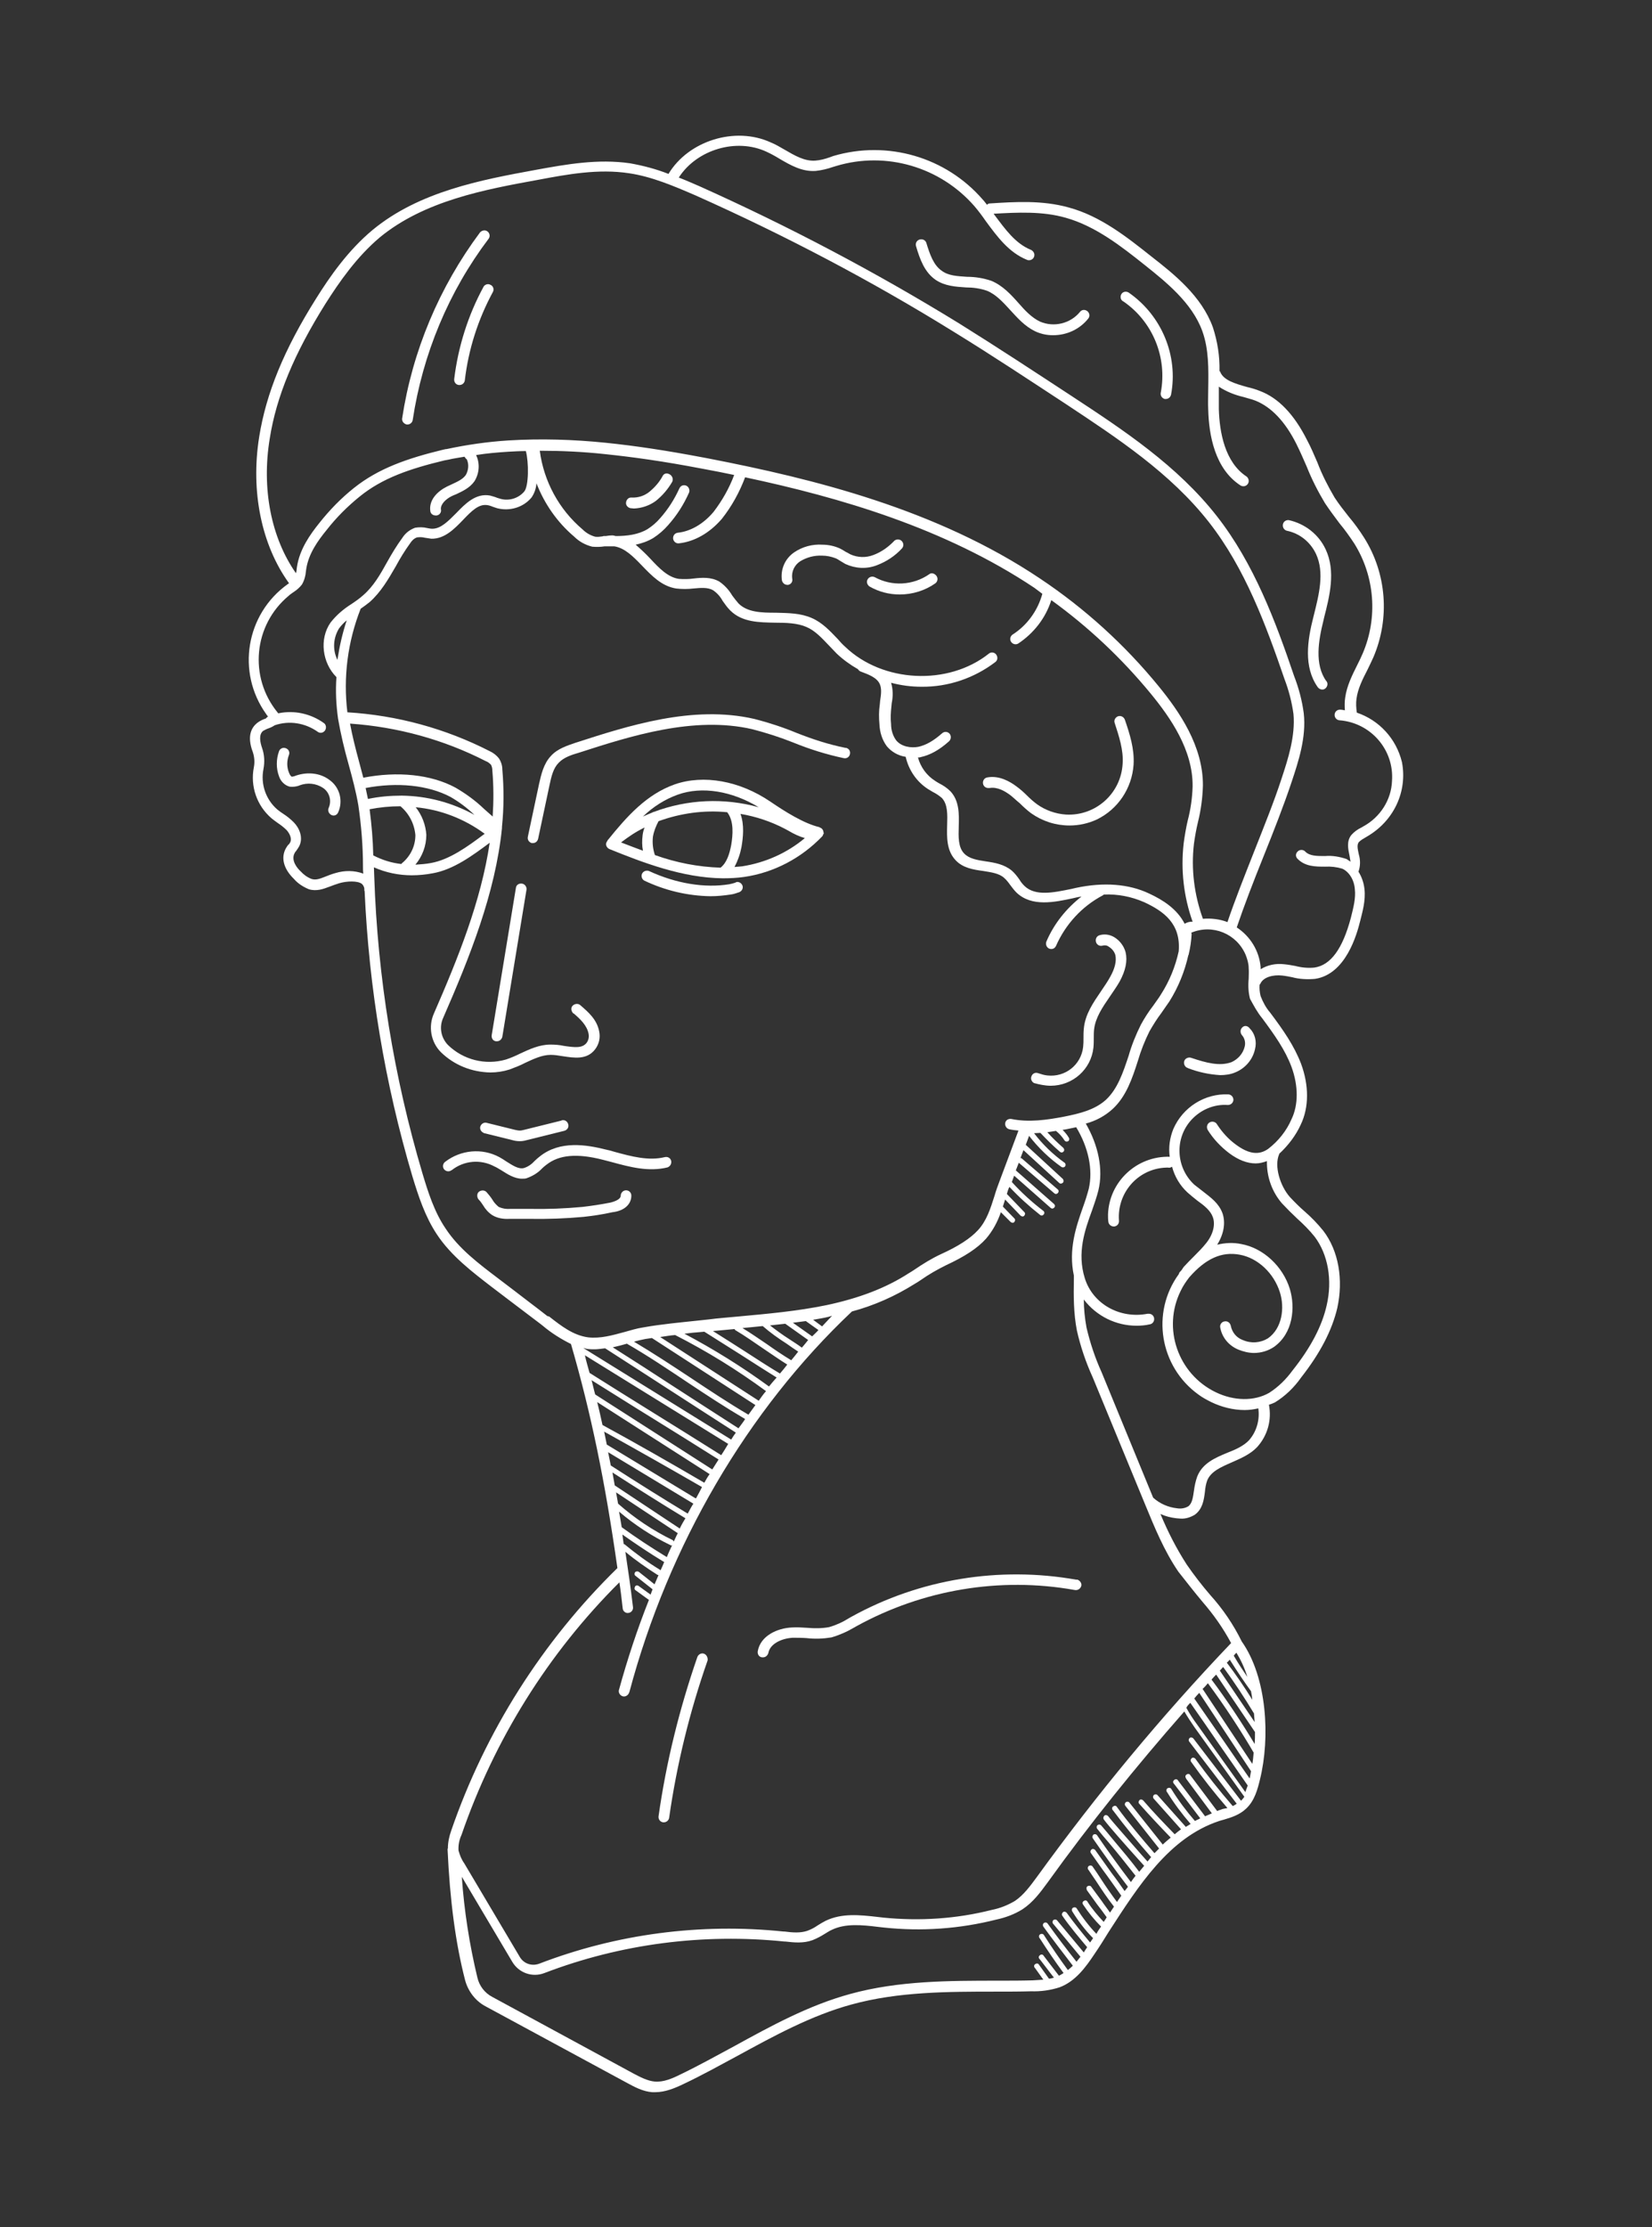 <?xml version="1.0" encoding="utf-8"?>
<!-- Generator: Adobe Illustrator 27.3.1, SVG Export Plug-In . SVG Version: 6.00 Build 0)  -->
<svg version="1.1" id="Capa_1" xmlns="http://www.w3.org/2000/svg" xmlns:xlink="http://www.w3.org/1999/xlink" x="0px" y="0px"
	 viewBox="0 0 498 671" style="enable-background:new 0 0 498 671;" xml:space="preserve">
<rect x="0" y="0" width="498" height="671" fill="#333333" stroke="none"/>
<style type="text/css">
	.st0{fill:#FF6B00;}
	.st1{fill:#FFFFFF;}
	.st2{enable-background:new    ;}
	.st3{stroke:#FFFFFF;stroke-miterlimit:10;}
	.st4{clip-path:url(#SVGID_00000018932270185111557680000016461453176635238024_);}
	.st5{clip-path:url(#SVGID_00000103249981523532036280000013353203897873863356_);}
	.st6{clip-path:url(#SVGID_00000029747248914043412000000008526123360353215896_);}
	.st7{clip-path:url(#SVGID_00000080179523717272647820000004326556056242217900_);}
	.st8{clip-path:url(#SVGID_00000183930911106666327840000002613887913689210507_);}
</style>
<g id="Grupo_116" transform="translate(815.62 784.292)">
	<g>
		<defs>
			<rect id="SVGID_00000043458701994232592210000011983923156260289717_" x="-740.7" y="-743.7" width="348.1" height="589.8"/>
		</defs>
		<clipPath id="SVGID_00000165222528278431974250000004884256994152674453_">
			<use xlink:href="#SVGID_00000043458701994232592210000011983923156260289717_"  style="overflow:visible;"/>
		</clipPath>
		<g id="Grupo_115" style="clip-path:url(#SVGID_00000165222528278431974250000004884256994152674453_);">
			<path id="Trazado_12127" class="st1" d="M-441.2-474.7c-0.6,0.6-0.6,1.6,0,2.3c0.8,0.9,1.1,2.2,0.8,3.4c-0.5,2.1-2,3.8-4,4.7
				c-3.6,1.3-7.6,0.2-12.1-1.3c-0.8-0.3-1.8,0.1-2.1,0.9s0.1,1.8,0.9,2.1c0.1,0,0.1,0,0.2,0.1c3.1,1.2,6.4,1.9,9.7,2.1
				c1.5,0,3.1-0.2,4.5-0.8c3-1.2,5.3-3.8,6-7c0.6-2.3,0-4.7-1.6-6.3C-439.6-475.4-440.6-475.4-441.2-474.7"/>
			<path id="Trazado_12128" class="st1" d="M-416.5-598.1c1.7-6.6,3.6-14.1,0.5-20.7c-2.1-4.5-6.2-7.7-11.1-8.8
				c-0.9-0.1-1.7,0.5-1.8,1.4c-0.1,0.8,0.4,1.6,1.2,1.8c3.9,0.8,7.1,3.4,8.8,7c2.6,5.6,0.9,12.2-0.7,18.6l-0.1,0.4
				c-1.8,7-3,15,1.3,21.1c0.5,0.7,1.5,1,2.2,0.5c0.7-0.5,1-1.5,0.5-2.2c0-0.1-0.1-0.1-0.1-0.1c-3.6-5-2.4-12.2-0.8-18.5
				L-416.5-598.1z"/>
			<path id="Trazado_12129" class="st1" d="M-475.3-696.1c-0.7-0.5-1.7-0.4-2.2,0.3c-0.5,0.7-0.4,1.7,0.3,2.2c0.1,0,0.1,0.1,0.2,0.1
				c8.9,6.1,13.3,16.9,11.3,27.5c-0.2,0.9,0.4,1.7,1.2,1.9c0.1,0,0.2,0,0.3,0c0.8,0,1.4-0.5,1.6-1.3
				C-460.4-677.1-465.4-689.2-475.3-696.1"/>
			<path id="Trazado_12130" class="st1" d="M-490-690.4c-2.9,3.6-7.9,4.8-12.1,3c-2.5-1.2-4.5-3.3-6.5-5.6c-2.3-2.6-4.8-5.3-8.2-6.7
				c-2.4-0.8-4.8-1.2-7.3-1.2c-2.9-0.2-5.6-0.3-7.6-1.8c-2.5-1.7-3.6-4.9-4.7-8.5c-0.3-0.8-1.2-1.2-2.1-0.9c-0.8,0.3-1.2,1.1-1,1.9
				c1.2,4.1,2.6,7.9,5.9,10.2c2.8,1.9,6.1,2.1,9.2,2.3c2.1,0,4.3,0.3,6.3,1c2.7,1.1,4.8,3.4,7,5.8c2.2,2.4,4.4,4.9,7.5,6.4
				c1.7,0.8,3.5,1.2,5.4,1.2c4.2,0,8.1-1.8,10.7-5.1c0.5-0.7,0.3-1.7-0.4-2.2C-488.6-691.1-489.5-691-490-690.4"/>
			<path id="Trazado_12131" class="st1" d="M-393-554.7c-1.7-7-6.8-12.6-13.6-14.9c-0.2-1.4-0.3-2.8-0.1-4.2c0.4-3,1.8-5.8,3.3-8.7
				c0.6-1.2,1.2-2.5,1.8-3.8c5-11.7,4-25.2-2.8-36c-1.4-2.2-2.9-4.3-4.6-6.3c-1.5-1.9-3-3.8-4.3-5.8c-2-3.4-3.8-6.9-5.2-10.6
				c-1-2.3-2-4.7-3.2-6.9c-3.8-7.5-8.5-12.5-14.1-14.6c-1.2-0.5-2.6-0.9-3.9-1.2c-3.5-1-7.1-2-8.1-4.6c0-0.1-0.1-0.1-0.2-0.2
				c0.1-4.5-0.6-8.9-2-13.2c-3.4-9.4-11.7-16-18.5-21.3c-7.2-5.7-15.3-12.2-25-14.8c-7.9-2.2-16-1.7-23.8-1.2
				c-0.3,0-0.6,0.2-0.8,0.4c-0.4-0.5-0.8-1.1-1.3-1.6c-11.1-12.8-28.7-17.9-45-13.1l-1.1,0.4c-1.4,0.5-2.9,0.9-4.4,1
				c-3.2,0.2-6.1-1.5-9.2-3.3c-1.4-0.8-2.7-1.6-4.2-2.2c-10.7-4.9-24.8-0.5-30.8,9.5c-3.8-1.5-7.7-2.5-11.6-3.2
				c-9.7-1.4-19.2,0.3-28.5,2c-16.4,3-35,6.5-49,18c-7.5,6.2-13.1,14.3-17.1,20.7c-9.7,15.4-15.1,28.6-17.2,41.8
				c-2.6,16.4,0.7,32.5,9,44l0,0c0,0-0.1,0.1-0.1,0.1l-0.3,0.2c-12.6,9-15.5,26.5-6.5,39.1c0.2,0.3,0.4,0.6,0.6,0.8
				c-0.1,0-0.1,0-0.2,0.1c-0.2,0.1-0.3,0.3-0.4,0.4c-0.1,0-0.1,0.1-0.2,0.1c-0.9,0.3-1.7,0.7-2.5,1.3c-1.6,1.3-3.2,3.8-1.3,8.8
				c0.5,1.5,0.6,3.1,0.3,4.6c-1.1,5.7,0.9,11.5,5.3,15.3c0.6,0.5,1.3,1,2,1.5c0.9,0.6,1.8,1.3,2.6,2.1c0.9,1,1.6,2.5,1.1,3.6
				c-0.2,0.3-0.3,0.6-0.6,0.8c-0.3,0.3-0.5,0.7-0.7,1c-1.6,2.8-0.8,6.2,2.4,9.3c1.2,1.4,2.8,2.4,4.5,3.1c2.3,0.7,4.4-0.1,6-0.7
				c1.1-0.4,2.1-0.8,3.1-1.1c2.4-0.7,5.6-0.8,6.9,0.2c0.5,0.5,0.8,1.2,0.7,1.9c0,0.1,0.1,0.2,0.1,0.3c1.3,29.1,6.1,57.9,14.4,85.9
				c1.8,5.9,3.8,12.1,7.4,17.5c4.3,6.5,10.8,11.4,16.5,15.8c1.7,1.3,3.3,2.5,5,3.8c3.3,2.5,6.6,5,9.9,7.5l0.5,0.4
				c2.6,2.2,5.5,4,8.5,5.5c6,20.6,10.3,41.4,14,67.5c-22.6,22.1-39.8,49.2-50.1,79.1c-0.6,1.7-1,3.5-1,5.3c0,0.1-0.1,0.2-0.1,0.3
				c0.7,15.4,2.4,28.3,5.3,39.5c0.9,3.3,3.1,6.2,6.1,7.8l42.7,23.1c2.2,1.2,4.8,2.6,7.6,2.8c0.3,0,0.6,0,0.9,0c3,0,5.9-1.2,8.6-2.5
				c5.5-2.6,10.9-5.6,16.1-8.4c11-6,22.3-12.2,34.4-15.5c14.1-3.9,29.2-3.9,43.8-3.9c3.5,0,6.9,0,10.4-0.1c2.9,0.1,5.8-0.3,8.6-1.2
				c4.8-1.8,7.9-6.1,10.5-10c1.5-2.2,2.9-4.4,4.3-6.7c9-13.9,18.2-28.4,33.3-33.4c0.4-0.1,0.9-0.3,1.4-0.4c2.4-0.7,4.8-1.5,6.7-3.3
				c2.6-2.4,3.5-5.9,4.2-8.8c3.1-12.5,2.2-30.7-5.5-41.6v0c-2.5-5.1-5.7-9.8-9.5-14c-2.5-2.9-4.9-6-7.1-9.2
				c-3.1-4.8-5.7-9.9-7.9-15.2c1.5,0.7,3.1,1.1,4.8,1.3c0.4,0,0.8,0.1,1.3,0.1c1.5,0.1,3-0.4,4.3-1.2c2.3-1.7,2.7-4.4,3-6.8
				c0.1-1.2,0.3-2.4,0.7-3.5c1.1-2.7,4.1-4,7.3-5.4c2.7-1.2,5.6-2.4,7.7-4.6c3.2-3.5,4.5-8.2,3.6-12.8c0.6-0.2,1.2-0.4,1.8-0.7
				c3.1-1.9,5.8-4.5,7.9-7.5c5.8-7.4,9.3-14.2,10.9-20.9c1.9-8.6,0.4-17.3-4.2-23.3c-1.7-2.1-3.6-4.1-5.7-5.9
				c-1.5-1.3-3-2.8-4.4-4.3c-2.9-3.3-4.8-9.3-3.2-12.9c0,0,0-0.1,0-0.1c2.7-2.5,5-5.5,6.5-8.8c2.5-5.2,2.5-11.8,0.1-18.3
				c-2.1-5.5-5.4-10.2-9.3-15.4c-1.3-1.5-2.2-3.2-2.9-5c-0.3-1.2-0.4-2.3-0.3-3.5c0.1-0.1,0.2-0.1,0.2-0.2c0.9-2.1,4-2.8,6.6-2.5
				c1,0.1,2,0.3,3,0.5c2.2,0.6,4.6,0.7,6.9,0.5c9.3-1.4,12.6-13.4,13.6-17.4c0.7-2.8,1.7-6.2,1.3-9.7c-0.2-1.8-0.8-3.6-1.8-5.2
				c0.6-1.7,0.6-3.5,0.1-5.2c-0.4-1.8-0.6-2.9,0-3.7c0.6-0.6,1.3-1,2-1.4l0.5-0.3C-395.4-537-391.3-545.9-393-554.7 M-734.3-652.2
				c2-12.7,7.4-25.6,16.8-40.6c4.2-6.6,9.4-14.1,16.4-20c13.4-11,31.6-14.4,47.6-17.3c9-1.7,18.3-3.4,27.5-2
				c6.8,1,13.4,3.8,20.1,6.7c26.9,12,53,25.7,78,41.2c11.4,7,22.7,14.5,33.7,21.7c15.4,10.2,31.4,20.7,43,35.5
				c10.9,13.9,17.2,31,22.8,47.3c1.3,3.4,2.2,6.9,2.7,10.5c0.6,6.6-1.6,13.5-3.6,19.5c-2.2,6.8-5.4,14.7-8.4,22.3
				c-2.8,7.1-5.7,14.4-7.9,20.9c-2.3-0.9-4.9-1.2-7.4-1c-2.6-7.2-3.6-14.9-2.7-22.6c0.3-2.2,0.7-4.4,1.2-6.5c0.9-3.6,1.4-7.3,1.5-11
				c0.1-11.9-7.1-22.3-13.3-29.9c-10.2-12.5-22.3-23.5-35.8-32.5c-31.2-20.9-68.1-30-100.1-36.2l-1.6-0.3
				c-11.1-2.1-20.4-3.5-29.2-4.4c-9.8-1-19.6-1.3-29.4-0.7c-6.3,0.4-12.5,1.3-18.6,2.6l-0.2,0c-0.3,0.1-0.6,0.1-0.9,0.2
				c-10.7,2.6-19.4,5.6-26.8,11.5c-3.9,3.1-7.3,6.6-10.4,10.5c-2.9,3.6-6,8-6.8,13.3l-0.1,0.8c0,0.4-0.1,0.7-0.2,1.1
				C-733.9-622.3-736.8-637.1-734.3-652.2 M-458.5-506c-2.3-4.5-6.6-7.2-10.7-9.1c-6.1-2.9-13.7-3.5-22.1-1.7l-1.3,0.3
				c-5.4,1.1-10.9,2.3-14.2-0.9c-0.6-0.6-1.1-1.2-1.5-1.9c-0.7-1-1.4-1.9-2.3-2.7c-2.3-1.9-5.1-2.4-7.9-2.8c-2.6-0.4-5-0.8-6.5-2.4
				c-1.8-1.9-1.7-5-1.6-8.2c0.1-3.6,0.2-7.6-2.5-10.5c-1-1-2.2-1.8-3.4-2.4c-0.5-0.3-0.9-0.5-1.3-0.8c-2.5-1.6-4.3-4.1-5.1-7
				c0.3,0,0.6,0,0.8-0.1c2.8-0.6,5.6-2.1,8.6-4.8c0.6-0.6,0.7-1.6,0.1-2.3c-0.6-0.6-1.5-0.7-2.2-0.1c-2.6,2.3-4.9,3.6-7.2,4.1
				c-2.2,0.4-5.1,0-6.7-2c-1-1.4-1.5-3.1-1.5-4.8c-0.2-1.8-0.1-3.6,0.1-5.4c0-0.3,0.1-0.7,0.1-1c0.4-2,0.4-4.1-0.2-6.1
				c3,0.8,6.1,1.2,9.1,1.2c8.1,0.1,16-2.6,22.4-7.5c0.7-0.6,0.7-1.6,0.1-2.3c-0.5-0.6-1.5-0.7-2.1-0.2c-12.3,9.8-32.1,8.8-43.4-2.1
				c-0.8-0.7-1.5-1.5-2.2-2.3c-2.3-2.4-4.6-4.9-7.8-6.3c-3.4-1.5-7.1-1.5-10.8-1.6c-4.4,0-8.6-0.1-11.3-2.8
				c-0.7-0.8-1.3-1.6-1.9-2.4c-1-1.7-2.3-3.1-3.9-4.2c-2.5-1.4-5.2-1.2-7.8-0.9c-1.4,0.2-2.9,0.2-4.4,0.1c-3.3-0.5-5.9-3.2-8.6-6.1
				c-1.4-1.5-2.9-2.9-4.4-4.2c1.9-0.4,3.6-1,5.3-2c1.7-1.1,3.2-2.4,4.5-3.9c2.6-2.9,4.7-6.2,6.3-9.8c0.3-0.8-0.1-1.8-0.9-2.1
				c-0.8-0.3-1.6,0-2,0.8c-1.5,3.3-3.4,6.3-5.8,9c-1.1,1.3-2.4,2.4-3.8,3.3c-2.8,1.7-6.3,2.1-9.6,2.1c-0.4-0.1-0.7-0.2-1.1-0.2
				c-0.6,0-1.3,0.1-1.9,0.2c-0.2,0-0.5,0-0.7,0c-0.1,0-0.2,0.1-0.3,0.1c-0.7,0.1-1.5,0.2-2.2,0.1c-1.5-0.4-2.8-1.2-3.8-2.2
				c-7.1-6-11.7-14.5-12.9-23.7c6.5,0,13,0.3,19.5,1c8.7,0.9,17.9,2.2,28.9,4.3l1.6,0.3c2.8,0.5,5.7,1.1,8.6,1.7
				c-1.5,4-3.6,7.7-6.2,11.1c-3.1,3.7-7,5.9-10.8,6.3c-0.9,0.1-1.5,0.9-1.4,1.8c0.1,0.8,0.8,1.4,1.5,1.4c0.1,0,0.1,0,0.2,0
				c4.7-0.5,9.3-3.1,13-7.4c3-3.8,5.3-8,7-12.5c28.7,6.1,60.2,15.3,87.2,33.3c0.8,0.6,1.6,1.2,2.4,1.8c-1.4,5.1-4.6,9.5-9,12.3
				c-0.7,0.5-0.9,1.5-0.4,2.2c0.5,0.7,1.4,0.9,2.1,0.5c4.7-3.1,8.3-7.7,10-13.1c11.2,8.1,21.2,17.5,30,28.2
				c5.9,7.2,12.7,16.9,12.6,27.9c-0.1,3.5-0.6,7-1.5,10.4c-0.5,2.2-0.9,4.5-1.2,6.8c-0.9,8,0,16,2.7,23.6
				C-457-506.7-457.8-506.4-458.5-506 M-714.4-521.3c-1.1,0.3-2.2,0.7-3.4,1.2c-1.5,0.6-2.7,1-3.9,0.6c-1.3-0.5-2.4-1.3-3.3-2.3
				c-1-0.9-3-3.3-1.8-5.5c0.1-0.2,0.3-0.5,0.5-0.7c0.3-0.4,0.6-0.9,0.9-1.4c1.3-2.7-0.1-5.6-1.7-7.2c-0.9-0.9-2-1.8-3.1-2.5
				c-0.6-0.4-1.2-0.8-1.8-1.3c-3.5-3-5.1-7.7-4.2-12.2c0.4-2.1,0.3-4.3-0.4-6.3c-0.6-1.7-1.1-4.1,0.3-5.2c0.5-0.3,1.1-0.6,1.7-0.8
				c0.6-0.2,1.2-0.5,1.8-0.9c4.4-1.5,9.2-0.7,13,2c0.7,0.5,1.7,0.3,2.2-0.5c0.4-0.7,0.3-1.6-0.3-2.1c-4-2.9-9-4-13.8-3
				c0,0-0.1,0-0.1,0c0-0.1,0-0.1-0.1-0.2c-8.8-10.7-7.3-26.4,3.3-35.2c0.4-0.4,0.9-0.7,1.3-1l0.3-0.2c0.9-0.6,1.7-1.3,2.4-2.2
				c0.7-1.2,1.1-2.6,1.2-4l0.1-0.7c0.7-4.6,3.5-8.5,6.2-11.8c2.9-3.7,6.2-7,9.9-10c6.9-5.6,15.2-8.4,25.6-10.9l1.1-0.2
				c1.6-0.4,3.3-0.6,4.9-0.9c0.2,0.3,0.4,0.6,0.7,0.8c0.7,1.5,0.5,3.3-0.3,4.7c-0.9,1.3-2.5,2-4.2,2.8c-0.5,0.2-1,0.5-1.5,0.7
				c-2.8,1.4-5.5,4-5,7.4c0.1,0.8,0.8,1.3,1.6,1.3c0.1,0,0.2,0,0.3,0c0.9-0.1,1.5-1,1.3-1.8c-0.2-1.5,1.4-3.1,3.2-4
				c0.4-0.2,0.9-0.4,1.4-0.6c1.9-0.9,4.1-1.9,5.5-3.9c1.5-2.4,1.7-5.4,0.5-7.9c3.1-0.5,6.4-0.8,9.7-1c1.7-0.1,3.5-0.2,5.3-0.2
				c0.9,3.3,0.9,10.6-0.5,12.2c-1.7,2-4.5,2.9-7.1,2.2c-0.3-0.1-0.7-0.2-1-0.3c-0.7-0.3-1.5-0.5-2.2-0.7c-4.3-0.8-7.5,2.5-10.2,5.3
				c-2.4,2.4-4.6,4.7-7.2,4.7c-0.5,0-1-0.1-1.5-0.2c-1.2-0.3-2.5-0.3-3.7-0.1c-1.6,0.6-2.9,1.6-3.8,3c-1.7,2.3-3.2,4.8-4.6,7.3
				c-2.1,3.8-4.1,7.3-7.2,10c-1.1,1-2.4,1.9-3.6,2.7c-2.4,1.5-4.6,3.4-6.3,5.6c-3.4,4.9-2.5,12.1,1.8,16.4
				c-0.3,4.2-0.1,8.4,0.5,12.6c0.8,4.6,1.9,9.2,3.2,13.8c1.1,4,2.2,8.1,2.9,12.2c0.9,6.1,1.4,12.3,1.4,18.4c0,0.7,0,1.5,0.1,2.2
				C-708.8-522.1-711.7-522.1-714.4-521.3 M-694.5-544.6C-694.5-544.6-694.5-544.6-694.5-544.6c-3.5,0-6.9,0.3-10.2,1
				c-0.2-1.1-0.5-2.2-0.7-3.3c9.5-1.8,18.8-0.9,25.6,2.7c2.6,1.5,5,3.3,7.2,5.4C-679.3-542.5-686.8-544.5-694.5-544.6 M-703.1-526.6
				c-0.1-4.7-0.5-9.3-1.1-13.9c3.1-0.6,6.2-0.9,9.3-0.9c2.6,2.2,4.2,5.3,4.5,8.7c0,3.3-1.5,6.4-4.1,8.5c-0.1,0.1-0.1,0.1-0.1,0.2
				C-697.5-524.3-700.4-525.2-703.1-526.6 M-687.1-532.8c-0.2-3-1.3-5.9-3.2-8.3c7.5,0.7,14.7,3.5,20.8,8l-0.3,0.2
				c-4.8,3.6-10.3,7.6-15.9,8.6c-1.6,0.3-3.1,0.4-4.7,0.5C-688.3-526.3-687.1-529.5-687.1-532.8 M-667.1-538.3l-2.6-2.3
				c-2.6-2.5-5.5-4.6-8.6-6.4c-7.4-4-17.5-5-27.8-3c-0.4-1.6-0.9-3.3-1.3-4.9c-1-3.7-2-7.6-2.7-11.4c14.3,1,28.2,4.8,40.9,11.3
				c0.6,0.2,1.1,0.6,1.6,1.1c0.3,0.6,0.4,1.2,0.4,1.8C-666.8-547.6-666.8-542.9-667.1-538.3 M-713.9-585.5c-1.5-3-1.3-6.6,0.5-9.5
				c0.7-0.9,1.4-1.7,2.3-2.4C-712.4-593.5-713.3-589.5-713.9-585.5 M-650.6-387.8c-3.3-2.6-6.7-5.1-9.9-7.6c-1.7-1.3-3.3-2.5-5-3.8
				c-5.8-4.4-11.8-8.9-15.8-15c-3.4-5-5.3-11-7-16.7c-8.6-29-13.5-59.1-14.5-89.3c0-0.9-0.1-1.9-0.1-2.8c3.6,1.6,7.5,2.4,11.4,2.4
				c2.1,0,4.2-0.2,6.3-0.6c6.3-1.1,12.1-5.4,17.2-9.2c-2.6,17.6-9.6,34.9-16.8,51.4c-1.8,4-0.9,8.7,2.1,11.7c4,3.9,9.3,6,14.9,6.1
				c2,0,3.9-0.3,5.8-0.9c1.6-0.6,3.2-1.2,4.7-2c2.6-1.2,5.1-2.4,7.7-2.4h0c1.2,0,2.4,0.2,3.6,0.4c3.4,0.5,7.3,1.2,9.8-2.1
				c1.2-1.6,1.6-3.5,1.2-5.4c-0.7-3.6-3.3-5.8-5.6-7.8c-0.6-0.6-1.6-0.6-2.3,0s-0.6,1.6,0,2.3c0,0.1,0.1,0.1,0.2,0.1
				c2,1.7,4,3.6,4.5,6.1c0.2,1,0,2-0.6,2.8c-1.3,1.6-3.4,1.4-6.8,0.9c-1.4-0.3-2.7-0.4-4.1-0.4c-3.3,0-6.3,1.4-9.1,2.7
				c-1.4,0.7-2.8,1.3-4.3,1.8c-6.2,1.8-12.9,0.1-17.5-4.4c-2.1-2.2-2.7-5.4-1.4-8.2c8-18.3,15.7-37.5,17.7-57.1c0-0.1,0-0.3,0-0.4
				c0.6-5.8,0.6-11.6,0.1-17.4c0-1.1-0.4-2.3-1-3.2c-0.7-0.9-1.7-1.7-2.8-2.2c-13.3-6.8-27.9-10.8-42.9-11.7
				c-1.3-10.6,0.1-21.3,4-31.2c0.9-0.6,1.8-1.3,2.7-2c3.4-3,5.7-7,7.9-10.8c1.3-2.4,2.7-4.7,4.3-6.9c0.5-0.8,1.2-1.5,2.1-1.8
				c0.8-0.1,1.6-0.1,2.3,0.1c0.7,0.1,1.3,0.2,2,0.3c4,0.1,7-3,9.6-5.7c2.5-2.6,4.7-4.9,7.4-4.4c0.6,0.1,1.1,0.3,1.6,0.5
				c0.4,0.1,0.8,0.3,1.2,0.4c3.8,1,7.9-0.2,10.4-3.2c0.9-1.3,1.4-2.8,1.5-4.3c2.4,6.2,6.3,11.8,11.4,16.1c1.5,1.5,3.4,2.5,5.4,3
				c1.2,0.1,2.5,0.1,3.7-0.1c0,0,0.1,0,0.1,0c0.8,0,1.5,0,2.3,0c0.2,0,0.4,0,0.6,0c3.1,0.5,5.6,3,8.2,5.7c3,3.1,6,6.3,10.4,7
				c1.7,0.2,3.5,0.2,5.2,0c2.2-0.2,4.3-0.4,5.9,0.5c1.2,0.8,2.2,1.9,2.9,3.2c0.7,1,1.4,2,2.3,2.9c3.6,3.6,8.7,3.6,13.5,3.7
				c3.3,0,6.8,0.1,9.5,1.3c2.6,1.1,4.6,3.3,6.8,5.6c0.8,0.8,1.5,1.6,2.3,2.4c1.9,1.8,4.1,3.4,6.4,4.7c0.2,0.3,0.5,0.6,0.8,0.7
				c2.4,0.9,4.9,1.8,5.8,3.8c0.6,1.4,0.4,3.1,0.1,5c0,0.4-0.1,0.7-0.1,1.1c-0.3,2-0.3,4-0.1,6.1c0.1,2.3,0.8,4.6,2.2,6.5
				c1.4,1.7,3.5,2.9,5.7,3.2c0.9,4,3.3,7.5,6.7,9.7c0.5,0.3,1,0.6,1.5,0.9c1,0.5,1.9,1.1,2.7,1.8c1.8,1.9,1.7,5,1.6,8.2
				c-0.1,3.6-0.2,7.6,2.5,10.5c2.2,2.4,5.4,2.9,8.4,3.3c2.4,0.4,4.8,0.7,6.3,2.1c0.7,0.6,1.3,1.4,1.8,2.1c0.6,0.8,1.2,1.6,1.9,2.3
				c4.6,4.4,11.5,2.9,17.1,1.7l1.3-0.3c0.4-0.1,0.8-0.1,1.2-0.2c-4.6,3.6-8.3,8.2-10.6,13.6c-0.3,0.8,0.1,1.8,0.9,2.1
				c0.8,0.3,1.6,0,2-0.8c2.9-6.6,7.9-12,14.2-15.3c0.1,0,0.1-0.2,0.2-0.2c4.2-0.2,8.3,0.6,12.2,2.3c5.8,2.7,11.1,6.4,10.4,14.8
				c-1,4.6-2.8,9-5.3,12.9c-0.7,1.2-1.6,2.3-2.4,3.5c-1.4,1.8-2.6,3.7-3.7,5.7c-1.5,3-2.8,6.2-3.7,9.4c-1.7,5.1-3.3,9.9-6.8,13.2
				c-3.4,3.1-8.1,4.2-12.6,5.1c-5.2,1-10.7,1.8-16,0.7c-0.9-0.1-1.7,0.4-1.8,1.3c-0.1,0.8,0.4,1.6,1.2,1.8c0.9,0.2,1.8,0.3,2.8,0.4
				l-5.8,15.5c-0.5,1.3-1,2.7-1.4,4.1c-1.2,3.8-2.4,7.6-5,10.4c-2.3,2.5-6,4.9-11.1,7.2c-2.8,1.3-5.4,2.9-7.9,4.6
				c-0.6,0.4-1.2,0.8-1.9,1.2c-6.8,4.4-14.9,7.5-24.8,9.6c-8.7,1.8-17.7,2.6-26.4,3.4c-3,0.3-6.1,0.5-9.1,0.9l-2.8,0.3
				c-5.6,0.6-11.3,1.1-16.9,2.1c-2,0.3-3.9,0.9-5.7,1.4c-3.7,1-7.2,2-10.9,1.6c-4.5-0.6-8.1-3.4-11.8-6.3L-650.6-387.8z
				 M-616.5-311.2c-0.1-0.1-0.1-0.2-0.2-0.2c-3.8-2.3-7.3-4.9-10.7-7.7c0,0-0.1,0-0.2,0c-0.1-0.9-0.3-1.9-0.4-2.9
				c4.1,2.9,8.3,5.7,12.6,8.3C-615.7-312.9-616.1-312.1-616.5-311.2 M-614.6-315.2c-4.6-2.8-9.2-5.8-13.6-9
				c-0.3-1.6-0.5-3.1-0.8-4.7c4.7,4,9.9,7.4,15.5,10.1c0.1,0.1,0.2,0.1,0.3,0.1c0.1,0,0.1-0.1,0.2-0.1
				C-613.5-317.7-614.1-316.5-614.6-315.2 M-612.5-319.9c-0.1-0.2-0.2-0.3-0.3-0.4c-6-2.9-11.5-6.6-16.5-11
				c-0.2-1.1-0.4-2.3-0.6-3.4l18.6,12.3C-611.8-321.5-612.1-320.7-612.5-319.9 M-610.7-323.8l-19.6-13c-0.2-1.3-0.5-2.6-0.7-3.9
				c7.3,4.7,14.6,9.3,22,13.8C-609.6-325.9-610.2-324.9-610.7-323.8 M-608.3-328.3c-7.8-4.7-15.6-9.6-23.2-14.5
				c-0.3-1.4-0.5-2.7-0.8-4l25.7,15.5C-607.2-330.4-607.7-329.4-608.3-328.3 M-605.8-332.9c-0.1,0-0.2-0.1-0.3-0.1l-26.6-16.1
				c-0.3-1.3-0.5-2.6-0.8-3.9c9.9,5.5,19.8,11.1,29.5,16.7C-604.6-335.1-605.2-334-605.8-332.9 M-603.3-337.6
				c-10.1-5.9-20.4-11.8-30.7-17.4c-0.5-2.3-1-4.6-1.6-6.9l33.9,21.7C-602.3-339.4-602.8-338.5-603.3-337.6 M-600.9-341.6
				l-35.3-22.6c-0.4-1.4-0.7-2.9-1.1-4.3c6.3,3.9,12.4,7.8,18.6,11.6c6.5,4,13,8.1,19.7,12.3C-599.6-343.6-600.3-342.6-600.9-341.6
				 M-598.2-345.9c-6.7-4.2-13.2-8.3-19.7-12.3c-6.6-4.1-13.2-8.2-20-12.5c-0.5-1.8-1-3.5-1.4-5.3l43.2,26.7
				C-596.8-348.1-597.5-347-598.2-345.9 M-595.2-350.6l-44.6-27.6c0.4,0.1,0.8,0.2,1.2,0.3c0.8,0.1,1.5,0.1,2.3,0.1
				c1,0,2.1-0.2,3.1-0.3c6.8,4.4,13.4,8.6,20,12.9c6.4,4.1,12.8,8.3,19.4,12.5C-594.3-352-594.8-351.3-595.2-350.6 M-593-354
				c-6.6-4.2-13-8.4-19.4-12.5c-6.1-4-12.2-7.9-18.5-11.9c1.4-0.3,2.9-0.7,4.3-1.1c0,0,0.1,0.1,0.1,0.1c6.1,3.5,12.2,7.6,18.2,11.6
				c5.7,3.8,11.5,7.6,17.3,11C-591.6-355.8-592.3-355-593-354 M-590-358.1c-5.8-3.4-11.7-7.3-17.4-11.1c-5.6-3.7-11.4-7.5-17.1-10.9
				c1.1-0.3,2.3-0.6,3.4-0.8c0.7-0.1,1.3-0.2,2-0.3l31.2,20.2C-588.6-360-589.3-359.1-590-358.1 M-586.9-362.3L-586.9-362.3
				l-29.7-19.2c1.5-0.2,3-0.5,4.5-0.6c9.6,4.9,18.7,10.5,27.4,16.9C-585.5-364.3-586.2-363.3-586.9-362.3 M-583.8-366.6
				c-8.1-5.9-16.6-11.2-25.5-15.9c1.6-0.2,3.3-0.4,4.9-0.5l1.1-0.1c3.5,2.2,7.3,4.6,11.1,7c3.6,2.3,7.3,4.7,10.7,6.8
				C-582.3-368.4-583.1-367.5-583.8-366.6 M-580.5-370.5c-3.5-2.1-7.2-4.5-10.9-6.9c-3.1-2-6.3-4-9.3-5.9c2.2-0.2,4.3-0.4,6.5-0.6
				c0.1,0.1,0.1,0.2,0.2,0.3c2.9,1.7,5.7,3.7,8.5,5.6c2.4,1.6,4.8,3.3,7.2,4.8C-579-372.3-579.7-371.4-580.5-370.5 M-577.1-374.5
				c-2.5-1.5-5-3.2-7.4-4.9c-2.4-1.6-4.8-3.3-7.3-4.8c2-0.2,4-0.4,6.1-0.6c2.3,2,4.7,3.7,7.2,5.3c1.1,0.8,2.3,1.6,3.5,2.4
				C-575.7-376.2-576.4-375.3-577.1-374.5 M-573.9-378.3c-1.2-0.9-2.5-1.7-3.7-2.5c-2.2-1.4-4.1-2.8-5.9-4.2
				c1.5-0.2,3.1-0.3,4.6-0.5l6.9,4.9C-572.6-379.8-573.3-379-573.9-378.3 M-570.8-381.7l-5.8-4.1c1.3-0.2,2.6-0.3,3.9-0.5l3.8,2.7
				C-569.5-382.9-570.2-382.3-570.8-381.7 M-567.8-384.7l-2.7-2c1.6-0.3,3.2-0.5,4.7-0.9c0.4-0.1,0.7-0.2,1-0.3
				C-565.8-386.8-566.8-385.8-567.8-384.7 M-447.6-239.1c-0.4,0.1-0.7,0.2-1.1,0.4l-8.1-10.8c-0.2-0.4-0.7-0.5-1.1-0.2
				c-0.4,0.2-0.5,0.7-0.2,1.1c0,0,0,0,0,0.1l7.8,10.5c-0.7,0.3-1.4,0.6-2.1,0.9c0,0,0,0,0-0.1l-8.1-10.7c-0.2-0.4-0.7-0.5-1.1-0.2
				s-0.5,0.7-0.2,1.1c0,0,0,0.1,0.1,0.1l7.9,10.4c-0.5,0.3-1.1,0.5-1.6,0.8c-2.6-3-5-6.2-7.1-9.6c-0.2-0.4-0.7-0.5-1.1-0.3
				c-0.4,0.2-0.5,0.7-0.3,1.1c0,0,0,0.1,0.1,0.1c2.1,3.4,4.5,6.6,7.1,9.6c-0.5,0.3-1,0.6-1.5,0.9c0-0.1,0-0.1-0.1-0.2l-8.3-9.3
				c-0.3-0.4-0.8-0.4-1.1-0.2c-0.4,0.3-0.4,0.8-0.2,1.1c0,0,0.1,0.1,0.1,0.1l8.2,9.2c-0.7,0.5-1.3,1-1.9,1.5
				c-3.2-3.3-6.5-6.7-9.5-10.2c-0.3-0.3-0.8-0.4-1.1-0.1c-0.3,0.3-0.4,0.8-0.1,1.1c0,0,0,0,0,0c3.1,3.5,6.3,6.9,9.5,10.2
				c-0.8,0.7-1.6,1.3-2.4,2.1l-10.1-12.7c-0.3-0.3-0.8-0.3-1.1,0c-0.3,0.3-0.3,0.7-0.1,1l10.2,12.9c-0.5,0.5-0.9,0.9-1.4,1.4
				c-3.9-4.5-7.8-9.1-11.3-13.9c-0.2-0.4-0.7-0.5-1.1-0.2c-0.4,0.2-0.5,0.7-0.2,1.1c0,0,0,0.1,0.1,0.1c3.6,4.8,7.5,9.6,11.5,14.1
				c-0.4,0.4-0.7,0.9-1.1,1.3l-1.7-1.9c-3.3-3.8-8.9-10.1-10.2-11.8c-0.3-0.3-0.8-0.4-1.1-0.1c-0.3,0.3-0.4,0.7-0.2,1.1
				c1.3,1.8,6.7,7.9,10.3,11.9l1.9,2.1c-0.5,0.6-1,1.2-1.5,1.8c-2.4-3.2-5.1-6.4-7.8-9.6c-1.2-1.5-2.4-2.9-3.6-4.3
				c-0.3-0.4-0.8-0.4-1.1-0.2c-0.4,0.3-0.4,0.8-0.2,1.1c0,0,0,0,0,0c1.1,1.4,2.3,2.8,3.6,4.3c2.8,3.3,5.5,6.7,8,9.9
				c-0.5,0.6-1,1.3-1.4,1.9c-3.5-4.6-7-9.4-10.2-14.1c-0.3-0.4-0.8-0.4-1.1-0.2c-0.3,0.3-0.4,0.7-0.2,1.1c3.4,4.9,6.9,9.8,10.6,14.6
				c-0.3,0.5-0.7,0.9-1,1.3c-1.2-1.7-2.5-3.6-3.9-5.4c-1.8-2.5-3.5-4.9-5-7c-0.3-0.3-0.8-0.4-1.1-0.1c-0.3,0.3-0.4,0.7-0.2,1
				c1.5,2.1,3.2,4.6,5,7c1.5,2.1,2.9,4.1,4.2,5.9c-0.4,0.6-0.9,1.3-1.3,1.9c-1.7-2.3-3.4-4.7-5-7.2c-0.8-1.2-1.5-2.3-2.3-3.4
				c-0.2-0.4-0.7-0.5-1.1-0.3c-0.4,0.2-0.5,0.7-0.3,1.1c0,0,0,0.1,0.1,0.1c0.7,1.1,1.5,2.2,2.3,3.4c1.7,2.6,3.5,5.3,5.4,7.7
				c-0.4,0.6-0.8,1.2-1.2,1.8c-0.8-1.2-1.7-2.3-2.5-3.5c-1-1.4-2.1-2.8-3.1-4.2c-0.2-0.4-0.7-0.5-1.1-0.3c-0.4,0.2-0.5,0.7-0.3,1.1
				c0,0,0,0,0,0.1c1,1.4,2.1,2.9,3.1,4.3c1,1.3,2,2.6,2.9,3.9c-0.3,0.5-0.6,1-0.9,1.4c-1.8-1.9-3.5-3.9-4.9-6.1
				c-0.2-0.4-0.7-0.5-1.1-0.2c-0.4,0.2-0.5,0.7-0.2,1.1c1.6,2.4,3.4,4.6,5.4,6.6c-0.5,0.7-1,1.4-1.4,2.2c-2.2-2.3-4.2-4.9-5.9-7.6
				c-0.2-0.4-0.7-0.5-1.1-0.3c-0.4,0.2-0.5,0.7-0.3,1.1c1.8,2.9,3.9,5.7,6.3,8.1c-0.3,0.4-0.6,0.9-0.9,1.3c-2.1-2.5-5.1-6.2-7.1-9
				c-0.3-0.3-0.8-0.4-1.1-0.1c-0.3,0.3-0.4,0.7-0.2,1c2.1,3.1,5.4,7,7.5,9.5c0,0.1-0.1,0.1-0.1,0.2c-0.3,0.4-0.6,0.9-0.9,1.4l-8-9.6
				c-0.3-0.4-0.8-0.4-1.1-0.2c-0.4,0.3-0.4,0.8-0.2,1.1c0,0,0,0,0.1,0.1l8.2,9.9c-0.4,0.5-0.8,1-1.2,1.5c-3-3.8-5.9-7.6-8.7-11.5
				c-0.3-0.4-0.8-0.4-1.1-0.2c-0.4,0.3-0.4,0.8-0.2,1.1l0,0c2.9,4,5.9,7.9,8.9,11.8c-0.5,0.5-1,0.9-1.5,1.3
				c-2.5-3.4-4.9-6.9-7.2-10.5c-0.2-0.4-0.7-0.5-1.1-0.3c-0.4,0.2-0.5,0.7-0.3,1.1c0,0,0,0.1,0.1,0.1c2.3,3.6,4.7,7.1,7.2,10.5
				c-0.5,0.3-0.9,0.6-1.4,0.8l-4.6-6c-0.2-0.4-0.7-0.5-1.1-0.2s-0.5,0.7-0.2,1.1c0,0,0,0.1,0.1,0.1l4.3,5.6c-0.5,0.1-1,0.3-1.5,0.3
				l-3-4.2c-0.2-0.4-0.7-0.5-1.1-0.2c-0.4,0.2-0.5,0.7-0.2,1.1c0,0,0,0.1,0.1,0.1l2.5,3.5c-1,0.1-2.1,0.1-3.2,0.2
				c-3.4,0.1-6.9,0.1-10.4,0.1c-14.8,0-30.1,0-44.6,4c-12.5,3.4-24,9.7-35.1,15.8c-5.2,2.8-10.6,5.8-16,8.4
				c-2.6,1.3-5.2,2.4-7.8,2.2c-2.2-0.2-4.3-1.3-6.4-2.4l-42.6-23.1c-2.3-1.2-3.9-3.3-4.5-5.8c-2.4-10-4-20.2-4.7-30.4l15.2,25.6
				c2,3.4,6.1,4.8,9.7,3.4c23-8.8,47.8-12,72.3-9.5l0.3,0c2.6,0.3,5.5,0.6,8.2-0.4c1.3-0.5,2.6-1.2,3.7-1.9c0.7-0.4,1.4-0.9,2.1-1.2
				c4.1-2,9.1-1.5,14-0.9l1.8,0.2c11.3,1.2,22.7,0.4,33.8-2.4c2.8-0.6,5.5-1.6,7.9-3.1c3.2-2.1,5.4-5.1,7.6-8.1
				c12.8-17.8,26.7-35,41.2-51.5c1,1.7,2,3.2,3.1,4.8l15,20.9c-0.3,0.4-0.6,0.8-1,1.2c0,0,0,0,0,0l-14.4-18.8
				c-0.3-0.3-0.8-0.4-1.1-0.1c-0.3,0.3-0.4,0.7-0.1,1.1l14.3,18.7c-0.4,0.3-0.8,0.5-1.2,0.7c-4-4.6-7.8-9.4-11.3-14.3
				c-0.3-0.3-0.8-0.4-1.1-0.1c-0.3,0.3-0.4,0.7-0.2,1c3.4,4.8,7.1,9.5,11,14C-446.8-239.4-447.2-239.3-447.6-239.1 M-442.9-286.4
				c1.4,2.3,2.5,4.7,3.3,7.3c-1.3-1.9-2.7-4-4.1-6.4C-443.5-285.8-443.2-286.1-442.9-286.4 M-444.9-284.3c2.4,3.8,4.5,6.9,6.4,9.5
				c0.2,0.9,0.3,1.7,0.4,2.6c-2.4-3.9-5.3-8.1-7.7-11.2C-445.5-283.6-445.2-284-444.9-284.3 M-446.9-282.1c3.3,4.5,6.4,9.2,9.3,14
				c0.1,0.9,0.1,1.8,0.2,2.6l-10.5-15.5C-447.5-281.4-447.2-281.8-446.9-282.1 M-449-279.8l11.7,17.3c0,1.2,0,2.4-0.1,3.6
				c-3.6-6-8.4-13.3-13-19.4C-449.9-278.9-449.4-279.4-449-279.8 M-451.5-277.2c5,6.7,10.2,14.7,13.8,20.9c-0.1,1.2-0.2,2.3-0.4,3.4
				l-15-22.6C-452.5-276-452-276.6-451.5-277.2 M-454.1-274.3l15.6,23.6c-0.1,0.6-0.2,1.2-0.3,1.7c0,0.2-0.1,0.3-0.1,0.5
				c-2.6-3.7-5.3-7.6-8.1-11.7c-3-4.3-5.9-8.5-8.6-12.4C-455.2-273.1-454.7-273.7-454.1-274.3 M-456.8-271.3
				c2.7,3.8,5.5,7.9,8.4,12.1c3.1,4.4,6.1,8.8,8.9,12.8c-0.2,0.7-0.5,1.3-0.7,2l-14.5-20.3c-1.2-1.6-2.3-3.3-3.3-5.1
				C-457.7-270.4-457.3-270.8-456.8-271.3 M-453.1-301.7c3.3,3.8,6.2,7.9,8.6,12.4c-21.1,22.1-40.6,45.7-58.5,70.4
				c-2,2.7-4,5.5-6.7,7.3c-2.2,1.3-4.5,2.2-7,2.7c-10.7,2.7-21.7,3.4-32.7,2.3l-1.7-0.2c-5.3-0.6-10.8-1.2-15.7,1.2
				c-0.8,0.4-1.6,0.9-2.4,1.4c-1,0.7-2,1.2-3.1,1.6c-2.1,0.7-4.5,0.5-6.8,0.2l-0.3,0c-25-2.6-50.3,0.7-73.7,9.7
				c-2.2,0.8-4.6,0-5.8-2l-16.8-28.3c-0.8-1.1-1.3-2.4-1.7-3.8c-0.1-1.6,0.2-3.2,0.9-4.7c9.9-28.7,26.1-54.7,47.6-76.1
				c0.4,2.6,0.7,5.2,1,7.9c0.1,0.9,1,1.5,1.8,1.3c0.8-0.1,1.4-0.9,1.3-1.7c-0.7-5.9-1.5-11.4-2.3-16.7c3,2.5,6.3,4.8,9.6,6.9
				c0.1,0.1,0.3,0.1,0.4,0.1c-0.4,0.9-0.8,1.9-1.2,2.8l-4.8-3.8c-0.4-0.2-0.9-0.1-1.1,0.2c-0.2,0.3-0.2,0.8,0.1,1l5.2,4.1
				c-0.2,0.5-0.4,1.1-0.6,1.6l-3.6-2.6c-0.4-0.3-0.9-0.2-1.1,0.2s-0.2,0.9,0.2,1.1l4,2.9c-3.5,8.8-6.5,17.9-9,27
				c-0.3,0.8,0.2,1.7,1,2c0.8,0.3,1.7-0.2,2-1c0-0.1,0-0.1,0.1-0.2c11.8-44.3,35.6-85,67.1-114.7c6.7-1.8,13-4.6,18.9-8.3
				c0.7-0.4,1.3-0.8,1.9-1.2c2.4-1.7,4.9-3.1,7.5-4.4c5.6-2.6,9.5-5.1,12.1-8c2-2.3,3.5-5.1,4.5-8l2.9,2.9c0.3,0.3,0.8,0.4,1.1,0.1
				c0.3-0.3,0.4-0.8,0.1-1.1c0,0-0.1-0.1-0.1-0.1l-3.4-3.5c0.2-0.6,0.4-1.3,0.6-1.9c0-0.1,0-0.1,0.1-0.2l4.6,4.8
				c0.3,0.3,0.8,0.4,1.1,0.1c0.3-0.3,0.4-0.8,0.1-1.1c0,0-0.1-0.1-0.1-0.1l-5.2-5.4c0.2-0.7,0.4-1.4,0.7-2l0.1-0.1
				c2.8,3,5.9,5.8,9.2,8.4c0.1,0.1,0.3,0.2,0.5,0.2c0.4,0,0.8-0.4,0.8-0.8c0-0.2-0.1-0.5-0.3-0.6c-3.4-2.6-6.6-5.5-9.5-8.7l0.7-1.9
				l11,9.7c0.1,0.1,0.3,0.2,0.5,0.2c0.4,0,0.8-0.4,0.8-0.8c0-0.2-0.1-0.4-0.3-0.6l-11.5-10.1l0.9-2.3l10.7,9.2
				c0.1,0.1,0.3,0.2,0.5,0.2c0.4,0,0.8-0.4,0.8-0.8c0-0.2-0.1-0.5-0.3-0.6l-10.8-9.3c-0.1-0.1-0.2-0.1-0.4-0.1l0.9-2.4l10.8,9.9
				c0.3,0.3,0.8,0.2,1.1-0.1c0.3-0.3,0.2-0.8,0-1.1l-11.2-10.3l1-2.7c2.8,3.6,6.1,6.8,9.8,9.4c0.4,0.2,0.9,0.1,1.1-0.3
				c0.2-0.3,0.1-0.8-0.2-1c-3.5-2.5-6.6-5.5-9.2-8.9c0.6,0,1.3-0.1,1.9-0.1c1.9,2,3.8,3.9,5.9,5.7c0.1,0.1,0.3,0.2,0.5,0.2
				c0.2,0,0.5-0.1,0.6-0.3c0.3-0.3,0.2-0.8-0.1-1.1c-1.7-1.5-3.3-3-4.8-4.7c0.9-0.1,1.8-0.3,2.6-0.4c1,0.8,1.9,1.8,2.6,2.9
				c0.3,0.4,0.8,0.4,1.1,0.2c0.3-0.2,0.4-0.7,0.2-1c-0.5-0.9-1.2-1.7-1.9-2.4c0.4-0.1,0.8-0.1,1.2-0.2c1-0.2,2-0.4,2.9-0.6
				c3.7,6.1,5.1,12.8,3.8,18.5c-0.5,1.9-1.1,3.8-1.8,5.7c-2,5.7-4.4,12.6-2.7,20.5c0,0.3,0,0.5,0,0.8v0.2
				c-0.1,5.1-0.1,10.3,0.9,15.5c1.1,4.9,2.7,9.6,4.8,14.2l15.8,38.3c2.8,6.8,5.7,13.9,10,20.2C-458.1-307.9-455.7-304.8-453.1-301.7
				 M-435.1-477.5c3.7,5,6.9,9.5,8.8,14.6c2.1,5.7,2.1,11.5,0,15.8c-1.5,3.5-4,6.6-7,8.9c-2.8,2-5.9,1.6-9.8-1.3
				c-2.2-1.6-4.1-3.7-5.6-6c-0.4-0.8-1.4-1.1-2.2-0.7c-0.8,0.4-1.1,1.4-0.7,2.2c0,0.1,0.1,0.1,0.1,0.2c1.7,2.7,3.9,5,6.4,6.9
				c2.8,2.1,5.5,3.1,8,3.1c1.2,0,2.3-0.3,3.4-0.7c-0.1,4.7,1.5,9.2,4.5,12.7c1.5,1.6,3,3.1,4.6,4.6c1.9,1.7,3.7,3.5,5.3,5.5
				c4,5.3,5.4,13,3.6,20.7c-1.4,6.2-4.8,12.7-10.3,19.6c-1.9,2.6-4.2,4.9-7,6.7c-4.5,2.6-10.7,2.5-16.2-0.2
				c-11.3-5.5-16.1-19.2-10.5-30.5c0.7-1.5,1.6-2.8,2.6-4.1c5-5.7,9.8-7.8,15.2-6.8c5.5,1,10.3,5.6,12.1,11.3
				c1.5,4.7,0.7,10.9-3.6,13.9c-2.3,1.4-5.1,1.6-7.6,0.5c-1.9-0.7-3.2-2.3-3.6-4.3c-0.2-0.9-1-1.5-1.9-1.3c-0.8,0.1-1.4,0.9-1.3,1.7
				c0.5,3.1,2.6,5.6,5.5,6.8c1.5,0.6,3.1,1,4.7,1c2.1,0,4.2-0.6,6-1.8c5.8-4.1,6.5-11.9,4.8-17.5c-2.1-6.8-8-12.3-14.6-13.5
				c-2.4-0.5-4.9-0.4-7.3,0.2c2-3.2,2.6-6.6,1.6-9.5c-1.1-3-3.5-4.7-5.8-6.5c-0.9-0.7-1.8-1.4-2.7-2.1c-5.6-5.2-6-14-0.8-19.6
				c2.8-3,6.8-4.7,10.9-4.4c0.9,0,1.6-0.6,1.7-1.5c0-0.9-0.6-1.6-1.5-1.7c-7.1-0.3-13.7,3.8-16.6,10.4c-1.1,2.7-1.5,5.6-1.1,8.4l0,0
				c-9.9-0.3-18.3,7.5-18.6,17.4c0,0.7,0,1.5,0.1,2.2c0.1,0.8,0.8,1.4,1.6,1.4c0.1,0,0.1,0,0.2,0c0.9-0.1,1.5-0.9,1.4-1.8
				c0,0,0,0,0,0c-0.6-8.2,5.5-15.3,13.6-15.9c0.5,0,1-0.1,1.5,0c0.3,0,0.6-0.1,0.9-0.3c0.8,3,2.4,5.7,4.7,7.8
				c0.9,0.8,1.9,1.6,2.9,2.4c2.1,1.5,4,3,4.7,5c0.8,2.2,0.1,5.2-2,7.8c-1.1,1.4-2.4,2.7-3.7,4c-1,1-2.1,2.1-3.1,3.2
				c-0.2,0.3-0.4,0.6-0.6,0.9c-0.2,0.3-0.5,0.5-0.7,0.8c-0.1,0.2-0.1,0.4-0.2,0.5c-8.4,11.6-5.7,27.8,5.9,36.2
				c1.2,0.9,2.5,1.6,3.9,2.3c3.1,1.5,6.6,2.4,10.1,2.4c1.4,0,2.8-0.2,4.1-0.5c0.5,3.4-0.5,7-2.8,9.6c-1.6,1.7-4,2.8-6.6,3.8
				c-3.6,1.5-7.4,3.1-9,7.1c-0.5,1.4-0.8,2.8-1,4.3c-0.3,2-0.5,3.8-1.7,4.7c-1,0.6-2.2,0.8-3.4,0.6c-2.7-0.3-5.2-1.4-7.2-3.2
				l-15.5-37.7c-2-4.4-3.5-8.9-4.6-13.6c-0.5-2.8-0.8-5.6-0.8-8.4c3.8,5,9.7,7.9,15.9,7.9c1.3,0,2.6-0.1,3.9-0.4
				c0.9-0.1,1.5-0.9,1.4-1.8c-0.1-0.9-0.9-1.5-1.8-1.4c-0.1,0-0.1,0-0.2,0c-8.4,1.6-16.5-3-18.9-10.7c-2.4-7.7,0-14.5,2.2-20.5
				c0.7-2,1.4-4,1.9-6c1.5-6.3,0-13.5-3.8-20.1c3-0.8,5.8-2.3,8.1-4.4c4.1-3.8,5.9-9.2,7.6-14.5c0.9-3.1,2.1-6.1,3.5-8.9
				c1.1-1.9,2.2-3.7,3.5-5.4c0.8-1.2,1.7-2.4,2.5-3.6c2.7-4.3,4.6-9,5.7-13.9c0-0.1,0.1-0.1,0.1-0.1s0-0.1,0-0.1
				c0.5-2.1,0.8-4.1,0.9-6.2c0-0.1-0.1-0.2-0.1-0.4c6.4-2.7,13.7,0.3,16.4,6.7c0.5,1.3,0.9,2.6,0.9,4c0.1,1.1,0,2.2,0,3.2
				c-0.2,2-0.1,4.1,0.4,6C-437.7-481.4-436.6-479.3-435.1-477.5 M-404.7-535.3l-0.5,0.3c-1.1,0.5-2.2,1.3-3,2.2
				c-1.6,1.9-1,4.4-0.6,6.3c0.1,0.6,0.2,1.2,0.3,1.8c-0.4-0.3-0.8-0.5-1.2-0.8c-2.1-0.7-4.3-1.1-6.5-0.9c-2.5,0-4.7,0-6-1.4
				c-0.6-0.6-1.7-0.6-2.3,0.1c-0.6,0.6-0.6,1.5,0,2.1c2.3,2.4,5.5,2.4,8.3,2.4c1.8-0.1,3.5,0.1,5.2,0.6c2,0.9,3.6,3.3,3.8,6.2
				c0.3,2.7-0.4,5.4-1.2,8.6c-2.5,9.4-6.1,14.3-11,15c-1.9,0.2-3.9,0-5.8-0.5c-1.1-0.2-2.2-0.4-3.3-0.5c-2.5-0.3-5,0.2-7.1,1.5
				c0-0.2,0-0.4,0-0.6c-0.4-4.9-3.1-9.3-7.2-12c2.2-6.5,5.1-14,8-21.2c3.1-7.7,6.2-15.6,8.5-22.5c2.1-6.3,4.5-13.5,3.7-20.8
				c-0.5-3.8-1.5-7.6-2.9-11.2c-5.6-16.5-12.1-33.9-23.3-48.2c-11.9-15.2-28.1-25.9-43.8-36.2c-11-7.2-22.4-14.7-33.8-21.8
				c-25.2-15.5-51.4-29.3-78.4-41.4c-2.1-0.9-4.1-1.8-6.2-2.6c5.4-8.4,17.3-12,26.4-7.8c1.3,0.6,2.6,1.3,3.9,2.1c3.4,2,6.9,4,11,3.7
				c1.8-0.2,3.5-0.6,5.2-1.2l1-0.3c15-4.5,31.3,0.3,41.6,12.1c1.2,1.4,2.4,3,3.5,4.6c3.4,4.6,6.9,9.4,12.4,11.6
				c0.2,0.1,0.4,0.1,0.6,0.1c0.9,0,1.6-0.7,1.6-1.6c0-0.6-0.4-1.2-1-1.5c-4.7-1.9-7.7-6.1-11-10.5c-0.1-0.1-0.2-0.3-0.3-0.4
				c7.2-0.4,14.7-0.8,21.7,1.2c9,2.5,16.9,8.7,23.8,14.2c6.4,5.1,14.3,11.4,17.4,19.9c2,5.5,1.9,11.4,1.8,17.6c0,2-0.1,4.1,0,6.1
				c0.2,7.7,2,17.9,9.8,22.9c0.8,0.4,1.7,0.2,2.2-0.6c0.4-0.7,0.2-1.6-0.4-2.1c-6.6-4.3-8.2-13.4-8.4-20.3c0-2,0-4,0-6
				c0-0.3,0-0.6,0-0.8c2.3,1.5,4.8,2.5,7.4,3.1c1.3,0.4,2.6,0.7,3.6,1.1c4.8,1.9,9,6.3,12.4,13.1c1.1,2.2,2.1,4.5,3.1,6.8
				c1.5,3.8,3.4,7.5,5.5,11c1.4,2.1,2.9,4.1,4.4,6.1c1.6,1.9,3,3.9,4.4,6c6.2,9.9,7.2,22.3,2.6,33.1c-0.5,1.2-1.1,2.4-1.7,3.6
				c-1.5,3-3.1,6.2-3.6,9.7c-0.2,1.3-0.2,2.6-0.1,3.9c-0.5-0.1-1-0.2-1.5-0.2c-0.9,0-1.6,0.7-1.6,1.6c0,0.8,0.6,1.5,1.4,1.6
				c9.5,0.7,16.6,8.9,15.9,18.3C-396.2-543.4-399.5-538.1-404.7-535.3"/>
			<path id="Trazado_12132" class="st1" d="M-693-656.4c0.1,0,0.2,0,0.2,0c0.8,0,1.5-0.6,1.6-1.4c3-19.8,10.8-38.6,22.9-54.6
				c0.5-0.7,0.3-1.7-0.4-2.2c-0.7-0.5-1.6-0.3-2.2,0.3c-12.3,16.5-20.4,35.7-23.5,56.1C-694.5-657.4-693.9-656.6-693-656.4
				C-693-656.4-693-656.4-693-656.4"/>
			<path id="Trazado_12133" class="st1" d="M-669.8-698c-4.7,8.6-7.7,18.1-8.9,27.9c-0.1,0.9,0.5,1.7,1.4,1.8c0.1,0,0.1,0,0.2,0
				c0.8,0,1.5-0.6,1.6-1.4c1.1-9.4,4-18.4,8.5-26.7c0.4-0.8,0-1.8-0.8-2.1C-668.5-698.9-669.4-698.6-669.8-698"/>
			<path id="Trazado_12134" class="st1" d="M-603.4-286.1c-0.8-0.3-1.7,0.2-2,1c-5.4,15.6-9.4,31.7-11.7,48
				c-0.1,0.9,0.5,1.7,1.4,1.8c0.1,0,0.2,0,0.2,0c0.8,0,1.5-0.6,1.6-1.4c2.3-16.1,6.2-32,11.6-47.4
				C-602.2-284.9-602.6-285.8-603.4-286.1"/>
			<path id="Trazado_12135" class="st1" d="M-491.2-308.4c-23.2-4.1-47.2-0.2-67.8,11.2l-0.7,0.4c-1.9,1.2-3.9,2.1-6,2.7
				c-2.2,0.4-4.4,0.4-6.6,0.2c-1.5-0.1-3.1-0.2-4.6-0.1c-4.4,0.2-9.5,2.5-10.3,7.2c-0.1,0.9,0.4,1.7,1.3,1.8c0.1,0,0.2,0,0.3,0
				c0.8,0,1.4-0.6,1.6-1.3c0.5-2.8,4-4.4,7.3-4.6c1.4,0,2.8,0,4.2,0.1c2.5,0.3,5,0.2,7.5-0.2c2.4-0.7,4.7-1.7,6.9-3l0.7-0.4
				c20-11,43.2-14.9,65.7-10.9c0.9,0.2,1.7-0.3,2-1.1s-0.3-1.7-1.1-2C-491.1-308.4-491.1-308.4-491.2-308.4"/>
			<path id="Trazado_12136" class="st1" d="M-658.3-518.1c-0.9-0.1-1.7,0.4-1.8,1.3c0,0,0,0,0,0l-7.3,44.4c-0.1,0.9,0.4,1.7,1.3,1.8
				c0.1,0,0.2,0,0.3,0c0.8,0,1.4-0.6,1.6-1.3l7.3-44.4C-656.8-517.1-657.4-518-658.3-518.1"/>
			<path id="Trazado_12137" class="st1" d="M-588.8-564.6c4.2,1.1,8.3,2.4,12.3,4c4.9,2,10,3.6,15.2,4.7c0.9,0.2,1.7-0.3,1.9-1.2
				c0.2-0.9-0.3-1.7-1.2-1.9c-0.1,0-0.1,0-0.2,0c-5-1-9.9-2.6-14.7-4.5c-4.1-1.7-8.4-3.1-12.7-4.2c-18.6-4.3-38.2,2.1-54,7.2
				c-2.3,0.8-5.3,1.7-7.3,3.9c-2.3,2.4-3,5.8-3.6,8.4l-3.4,16c-0.2,0.9,0.4,1.7,1.2,1.9c0.1,0,0.2,0,0.3,0c0.8,0,1.4-0.5,1.6-1.3
				l3.4-16c0.6-2.9,1.2-5.3,2.8-6.9c1.5-1.6,3.9-2.4,6-3C-625.7-562.5-606.5-568.7-588.8-564.6"/>
			<path id="Trazado_12138" class="st1" d="M-567.6-534.3C-567.6-534.3-567.6-534.4-567.6-534.3L-567.6-534.3
				c-0.2-0.4-0.6-0.6-0.9-0.7c0,0,0,0-0.1-0.1c-4.7-1.1-10.4-4.7-14.8-7.7c-9.3-6.3-20.1-8.2-28.8-5.2c-8.5,3-14.4,9.6-20.2,16.8
				l0,0l0,0c0,0-0.1,0.1-0.1,0.1s0,0,0,0.1c-0.3,0.4-0.5,0.8-0.4,1.3c0.1,0.5,0.5,1,1,1.2c9.9,4,22,8.7,34.2,8.8h0h0
				c0,0,0.1,0,0.1,0c2.1,0,4.2-0.1,6.3-0.4c9-1.3,17.3-5.7,23.6-12.3c0.1-0.2,0.2-0.3,0.2-0.5c0-0.1,0.1-0.1,0.2-0.2
				c0,0,0-0.1,0-0.1C-567.4-533.6-567.4-534-567.6-534.3 M-611.3-544.9c7.3-2.6,16.3-1.1,24.4,3.8c-10.4-2.9-21.5-2.4-31.6,1.4
				c-0.2,0-0.3,0.1-0.5,0.2c-1,0.4-1.9,0.8-2.8,1.2C-618.8-541.2-615.2-543.5-611.3-544.9 M-595.2-529.7c-0.5,2.6-1.3,5.3-3.2,6.8
				c-6.7-0.2-13.4-1.5-19.8-3.8c-0.6-1.8-0.8-3.6-0.6-5.5c0.3-1.7,0.9-3.2,1.7-4.7c6.6-2.4,13.7-3.4,20.7-2.7
				C-594.3-536.9-594.7-532.7-595.2-529.7 M-621.3-535c-0.3,0.7-0.5,1.5-0.6,2.3c-0.2,1.6-0.2,3.2,0.1,4.7c-2.2-0.8-4.5-1.7-6.6-2.5
				C-626.2-532.2-623.8-533.8-621.3-535 M-591.9-523.3c-0.8,0.1-1.5,0.1-2.3,0.2c1-1.9,1.7-3.9,2.1-6c0.5-2.9,0.9-6.7-0.3-10
				c4.7,0.8,9.2,2.3,13.4,4.5c0.4,0.2,0.7,0.4,1.1,0.6c1.5,0.9,3.2,1.7,4.9,2.2C-578.4-527.3-584.9-524.4-591.9-523.3"/>
			<path id="Trazado_12139" class="st1" d="M-593.9-518.4c-0.6,0.2-1.3,0.4-1.9,0.5c-7.4,1.2-16-0.2-24.2-4
				c-0.8-0.3-1.8,0.1-2.1,0.9c-0.3,0.7,0,1.6,0.7,2c6.3,3,13.1,4.6,20,4.7c2,0,4-0.2,6-0.5c0.9-0.1,1.7-0.4,2.6-0.7
				c0.8-0.3,1.3-1.2,1-2c-0.3-0.8-1.2-1.3-2-1C-593.8-518.5-593.9-518.4-593.9-518.4"/>
			<path id="Trazado_12140" class="st1" d="M-664.6-431.8c1.9,1.2,4,2.6,6.3,2.6c0.5,0,0.9,0,1.3-0.1c1.8-0.6,3.5-1.6,4.8-3
				c0.4-0.4,0.9-0.8,1.3-1.1c3.8-3,9.2-3.5,17-1.5c0.9,0.2,1.8,0.5,2.7,0.7c5.5,1.5,11.1,3,16.8,1.6c0.8-0.3,1.3-1.1,1.1-2
				c-0.2-0.8-1-1.3-1.9-1.1c-4.9,1.2-10.1-0.2-15.2-1.6c-0.9-0.3-1.8-0.5-2.7-0.7c-5.6-1.4-13.7-2.8-19.8,2.1
				c-0.5,0.4-1,0.8-1.5,1.3c-0.9,1-2,1.8-3.3,2.2c-1.6,0.4-3.4-0.8-5.3-2c-0.7-0.5-1.4-0.9-2.1-1.3c-5.2-2.8-11.6-2.2-16.3,1.4
				c-0.7,0.5-0.9,1.5-0.4,2.2c0.5,0.7,1.5,0.9,2.2,0.4c0.1,0,0.1-0.1,0.2-0.1c3.7-2.9,8.7-3.3,12.8-1.1
				C-665.9-432.6-665.3-432.2-664.6-431.8"/>
			<path id="Trazado_12141" class="st1" d="M-625.3-424.1c0-0.9-0.7-1.6-1.6-1.6h0c-0.9,0-1.6,0.8-1.6,1.6c0,1.4-2.8,2-3.1,2.1
				c-3.1,0.6-5.8,1-8.4,1.3c-5.3,0.5-10.6,0.7-15.9,0.6l-5.9,0c-1.2,0.1-2.4-0.1-3.5-0.6c-0.7-0.6-1.4-1.3-1.9-2.2
				c-0.5-0.8-1.1-1.5-1.7-2.2c-0.6-0.7-1.6-0.7-2.3-0.2s-0.7,1.6-0.2,2.3c0,0,0.1,0.1,0.1,0.1c0.5,0.5,0.9,1.1,1.3,1.7
				c0.7,1.2,1.6,2.2,2.8,3c1.5,0.9,3.3,1.2,5.1,1.1h0.2h5.9c5.4,0.1,10.9-0.1,16.3-0.6c2.7-0.3,5.6-0.7,8.7-1.4
				C-627.4-419.5-625.3-421.5-625.3-424.1"/>
			<path id="Trazado_12142" class="st1" d="M-669.6-442.9l8.5,2.1c0.7,0.2,1.4,0.3,2.1,0.3h0.1c0.7,0,1.3-0.1,2-0.3l11.3-2.8
				c0.9-0.2,1.5-1,1.3-1.9c-0.2-0.9-1-1.5-1.9-1.3c-0.1,0-0.1,0-0.2,0.1l-11.3,2.8c-0.4,0.1-0.8,0.2-1.2,0.2c-0.5,0-0.9-0.1-1.4-0.2
				l-8.5-2.1c-0.8-0.3-1.7,0.2-2,1c-0.3,0.8,0.2,1.7,1,2C-669.8-442.9-669.7-442.9-669.6-442.9"/>
			<path id="Trazado_12143" class="st1" d="M-498.9-457.2c6.6,0,12.2-4.9,12.9-11.5c0.1-1,0.1-2,0.1-3c0-0.8,0-1.7,0.1-2.5
				c0.4-3.5,2.5-6.6,4.7-9.8c1-1.5,2.1-3,3-4.6c1.8-3.3,2.4-6.2,1.8-8.8c-0.5-1.9-1.8-3.6-3.5-4.6c-1.4-0.8-3-1-4.5-0.5
				c-0.8,0.3-1.2,1.2-0.9,2.1c0.3,0.8,1.1,1.2,1.9,1c0.7-0.2,1.4-0.1,1.9,0.3c1,0.6,1.7,1.5,2,2.5c0.4,1.8-0.1,4-1.5,6.5
				c-0.8,1.5-1.8,2.9-2.8,4.4c-2.3,3.4-4.8,6.9-5.2,11.3c-0.1,1-0.1,1.9-0.1,2.9c0,0.9,0,1.7-0.1,2.6c-0.6,5.4-5.4,9.2-10.8,8.6
				c-1-0.1-1.9-0.4-2.8-0.7c-0.8-0.3-1.7,0.1-2,1c-0.3,0.8,0.1,1.6,0.8,2C-502.4-457.6-500.6-457.2-498.9-457.2"/>
			<path id="Trazado_12144" class="st1" d="M-478.6-568.5c-0.8,0.3-1.3,1.2-1,2c0,0,0,0,0,0c1.3,4,2.7,8.2,2.4,12.3
				c-0.5,9-8.2,15.8-17.1,15.3c-3.1-0.2-6.2-1.3-8.7-3.1c-1.1-0.8-2.2-1.8-3.1-2.7c-0.9-0.9-1.9-1.8-3-2.6c-2.1-1.6-5.3-3.4-8.8-2.8
				c-0.9,0.1-1.5,0.9-1.4,1.8c0.1,0.9,0.9,1.5,1.8,1.4c0.1,0,0.1,0,0.2,0c2.4-0.4,4.7,1,6.3,2.2c0.9,0.7,1.8,1.6,2.8,2.4
				c1.1,1.1,2.2,2.1,3.4,3c3.4,2.4,7.4,3.7,11.6,3.7c2.8,0,5.6-0.6,8.2-1.8c6.4-3.1,10.6-9.4,11.1-16.5c0.3-4.8-1.2-9.4-2.6-13.5
				C-476.8-568.3-477.7-568.8-478.6-568.5C-478.6-568.5-478.6-568.5-478.6-568.5"/>
			<path id="Trazado_12145" class="st1" d="M-543.7-619.1c0.6-0.7,0.5-1.7-0.2-2.3c-0.6-0.5-1.5-0.5-2.1,0c-1.8,1.9-3.9,3.4-6.3,4.3
				c-2.3,0.9-4.8,0.8-7-0.2c-0.4-0.2-0.8-0.5-1.3-0.7c-0.5-0.3-1.1-0.7-1.7-1c-1.7-0.8-3.6-1.2-5.4-1.2c-3-0.2-6,0.6-8.5,2.3
				c-2.8,1.9-4.2,5.2-3.7,8.5c0.2,0.7,0.8,1.3,1.6,1.3c0.1,0,0.2,0,0.3,0c0.9-0.2,1.4-1,1.2-1.9c0,0,0,0,0,0
				c-0.3-2.1,0.7-4.1,2.4-5.2c2-1.2,4.2-1.8,6.6-1.7c1.4,0,2.8,0.3,4.1,0.8c0.5,0.2,0.9,0.5,1.4,0.8c0.5,0.3,1,0.6,1.5,0.9
				c3,1.4,6.4,1.6,9.5,0.4C-548.4-615.1-545.8-616.8-543.7-619.1"/>
			<path id="Trazado_12146" class="st1" d="M-535.5-611.3c-4.9,3.4-11.3,3.7-16.4,0.9c-0.8-0.4-1.8-0.1-2.2,0.7
				c-0.4,0.7-0.1,1.6,0.6,2.1c2.8,1.6,5.9,2.4,9.1,2.4c3.9,0,7.7-1.2,10.8-3.4c0.7-0.6,0.8-1.6,0.2-2.3
				C-534-611.6-534.9-611.8-535.5-611.3"/>
			<path id="Trazado_12147" class="st1" d="M-726.2-550.7l-0.3,0.1c-0.4,0.2-0.7,0.2-1.1,0.3c-0.2,0-0.6-0.4-0.9-1.2
				c-0.7-1.7-0.7-3.6,0-5.4c0.3-0.8-0.1-1.7-1-2c-0.8-0.3-1.7,0.1-2,0.9c-0.9,2.5-0.9,5.2,0,7.6c0.5,1.5,1.7,2.7,3.2,3.1
				c1,0.1,1.9,0,2.8-0.3l0.2-0.1c2.4-0.9,5-0.6,7.1,0.8c1.9,1.3,2.6,3.8,1.7,5.9c-0.4,0.8-0.1,1.7,0.7,2.2c0.2,0.1,0.5,0.2,0.7,0.2
				c0.6,0,1.1-0.3,1.4-0.9c1.6-3.5,0.5-7.7-2.7-9.9C-719.1-551.4-722.8-551.8-726.2-550.7"/>
			<path id="Trazado_12148" class="st1" d="M-615.8-641c-1,1.9-2.4,3.5-4.1,4.9c-1.5,1.2-3.4,1.8-5.3,1.7c-0.9-0.1-1.6,0.6-1.7,1.5
				c-0.1,0.8,0.5,1.5,1.3,1.7c0.4,0,0.7,0.1,1.1,0.1c2.4-0.1,4.7-0.9,6.6-2.3c2-1.6,3.6-3.5,4.9-5.7c0.4-0.8,0.1-1.7-0.6-2.2
				C-614.5-641.9-615.4-641.7-615.8-641"/>
		</g>
	</g>
</g>
</svg>
